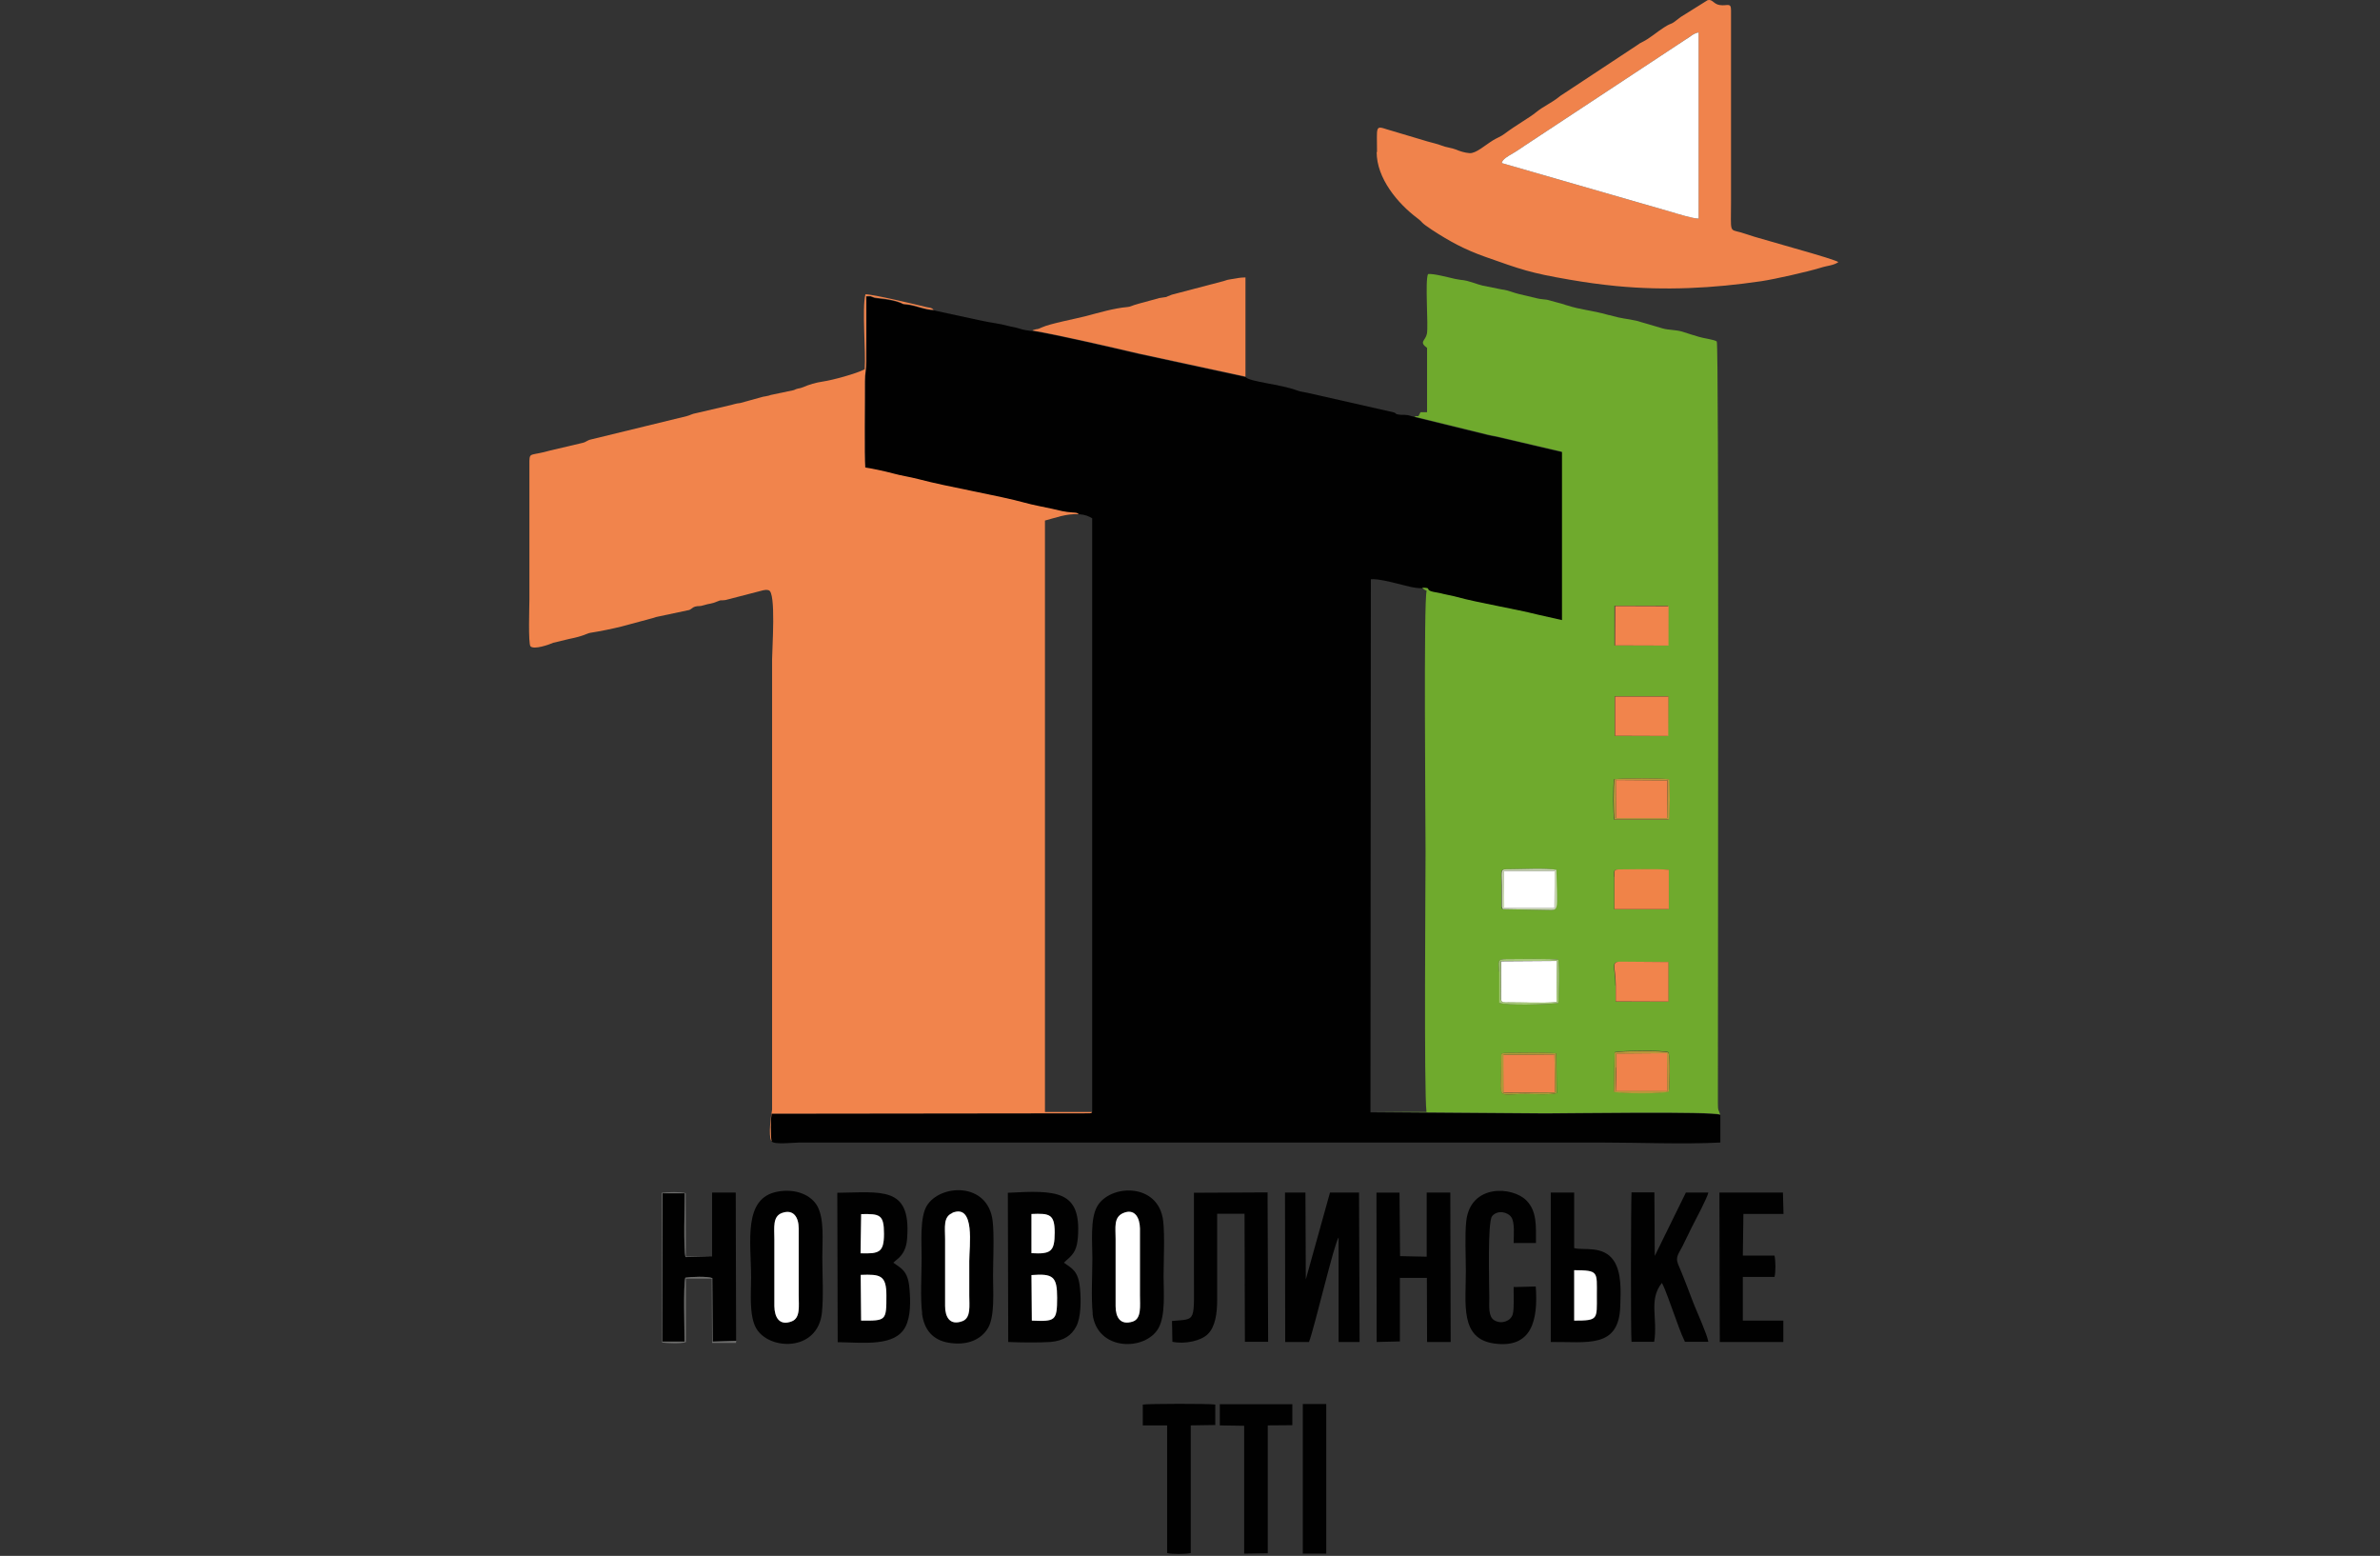 <?xml version="1.0" encoding="UTF-8"?>
<svg id="a" data-name="Шар 1" xmlns="http://www.w3.org/2000/svg" width="127" height="83" viewBox="0 0 127 83">
  <rect x="0" y="0" width="127" height="83" fill="#333333" stroke="none"/>
  <defs>
    <style>
      .b {
        fill: #6d6d6c;
      }

      .b, .c, .d, .e, .f, .g, .h, .i, .j, .k, .l, .m {
        fill-rule: evenodd;
      }

      .c {
        fill: #fff;
      }

      .d {
        fill: #b9973a;
      }

      .e {
        fill: #6faa2d;
      }

      .f {
        fill: #f08348;
      }

      .g {
        fill: #a5c776;
      }

      .h {
        fill: #010101;
      }

      .n, .i {
        fill: #f1844c;
      }

      .j {
        fill: #f0834c;
      }

      .k {
        fill: #ccd9b5;
      }

      .l {
        fill: #ac9b38;
      }

      .m {
        fill: #f0824b;
      }
    </style>
  </defs>
  <path class="h" d="M57.57,27.43c.31,.02,.52,.1,.71,.22v31.67c-.12,.13,.03,.02-.13,.07l-16.97,.02c-.07,.3-.06,1.15-.01,1.47,.11,.2,1.21,.07,1.47,.07h42.86c2.02,0,4.29,.1,6.3,0v-1.47c-.36-.19-8.15-.07-9.31-.07l-9.36-.07,.02-28.44c.37-.03,1.08,.15,1.4,.23,.42,.1,.91,.26,1.35,.25,.53,.02,.16,.09,.47,.19,.11,.04,.37,.07,.48,.1,.29,.08,.64,.13,.92,.21,.99,.27,3.12,.64,4.26,.93l1.34,.3v-8.98s-3.5-.82-3.5-.82c-.19-.04-.3-.05-.49-.1l-3.83-.94s-.03-.02-.05-.03c-.3-.05-.25-.1-.57-.11-.11,0-.22,0-.33-.02-.24-.06,0-.02-.22-.11l-4.59-1.04c-.25-.06-.36-.05-.6-.14-.86-.32-2.49-.45-2.72-.7l-5.74-1.24c-1.4-.33-4.31-1.01-5.63-1.22-.23-.02-.5-.06-.7-.13-.24-.08-.41-.09-.63-.15-.39-.11-.92-.17-1.34-.26l-2.59-.56c-.47,0-.96-.24-1.39-.29-.36-.04-.14,0-.39-.1-.53-.21-1.25-.22-1.39-.27-.22-.07-.13-.09-.43-.07v3.46c0,.45-.08,.63-.07,1.08,0,.85-.04,4.04,.02,4.6,.41,.06,1.09,.21,1.46,.31,.43,.12,.92,.19,1.38,.31,1.54,.41,4.31,.88,5.68,1.26,.42,.12,.99,.21,1.44,.32,.44,.1,.66,.17,1.12,.2,.15,.01,.21,0,.32,.09h0Zm0,0"/>
  <path class="i" d="M41.17,60.88c-.05-.32-.06-1.17,.01-1.47l16.97-.02c.17-.05,.02,.06,.12-.07h-2.51s0-31.55,0-31.55c.58-.15,1.11-.37,1.81-.34-.1-.09-.17-.08-.32-.09-.46-.03-.68-.1-1.12-.2-.45-.1-1.02-.2-1.44-.32-1.37-.38-4.14-.85-5.68-1.26-.46-.12-.95-.19-1.38-.31-.37-.1-1.04-.25-1.46-.31-.06-.56-.01-3.75-.02-4.6,0-.44,.08-.63,.07-1.08v-3.46c.31-.02,.21,0,.43,.07,.14,.04,.86,.06,1.39,.27,.24,.1,.03,.06,.39,.1,.44,.05,.92,.28,1.39,.29-.12-.14-.25-.11-.44-.16-.44-.11-2.82-.68-3.2-.67-.19,.77,.03,3.03-.04,4-.43,.23-1.72,.58-2.21,.65-.44,.07-.71,.15-1.09,.31-.15,.06-.1,.03-.26,.07-.2,.05-.1,.05-.26,.09l-1.19,.25c-.14,.04-.05,.03-.27,.07-.17,.03-.14,.02-.27,.06l-1.09,.3c-.25,.02-.42,.1-.64,.14l-1.67,.39c-.29,.05-.35,.12-.55,.17l-5.09,1.24c-.24,.05-.25,.14-.48,.19l-1.7,.4c-1.05,.3-1.1,.09-1.12,.56,0,.1,0,.24,0,.35v7.05c0,.32-.07,2.36,.06,2.49,.19,.19,.99-.09,1.21-.19l.83-.2c.81-.16,.97-.3,1.14-.33,.51-.08,1.16-.21,1.68-.34l1.56-.42c.25-.06,.19-.07,.4-.11l1.65-.35c.11-.04,.19-.15,.31-.18,.18-.05,.25,0,.45-.07,.35-.11,.4-.06,.75-.21,.23-.1,.16-.03,.42-.07l2.01-.52c.21-.05,.29,0,.3,0,.4,.09,.18,3.11,.18,3.68v24.03c-.06,.32-.21,1.37-.04,1.67h0Zm0,0"/>
  <path class="e" d="M80.11,56.55c0-.36-.04-.38,.33-.38,.76,0,1.9-.03,2.61,.02l.02,2.12c-.29,.11-1.29,.05-1.66,.05-1.63,0-1.3,.42-1.3-1.81h0Zm6.05-.42c.35-.09,2.64-.11,2.86,0,.12,.11,.06,1.98,.03,2.08-.28,.13-2.5,.12-2.93,.02l.04-2.11Zm-6.17-4.3c0-.52-.13-.67,.39-.67,.56,0,2.54-.04,2.77,.04,.07,.17,.03,2.13,0,2.32-.66,.06-2.69,.13-3.14-.02v-1.67Zm6.21,.74c0-.97-.28-1.26,.25-1.26l2.57,.02v2.11s-2.81-.01-2.81-.01v-.85Zm-.07-5.8c0-.35-.05-.38,.32-.38,.73,0,1.92-.04,2.59,.02v2.1s-2.9,0-2.9,0v-1.73Zm-5.96,1.73c-.03-.05-.02,0-.05-.14v-1.13c-.01-.88-.1-.86,.41-.86,.63,0,1.93-.07,2.5,.03,.05,2.35,.17,2.14-.56,2.14l-2.29-.04Zm5.97-4.78c-.07-.23-.07-1.89-.01-2.15,.3-.06,2.62-.06,2.91,0,.05,.28,.06,1.91-.01,2.16h-2.89Zm.02-6.57h2.86s-.02,2.1-.02,2.1h-2.84s0-2.1,0-2.1Zm0-4.83h2.85s-.01,2.11-.01,2.11h-2.85s0-2.11,0-2.11Zm-10.68-10.11s.04,0,.05,.03l3.83,.94c.19,.05,.29,.06,.49,.1l3.5,.82v8.98s-1.33-.3-1.33-.3c-1.14-.29-3.27-.65-4.26-.93-.28-.08-.63-.13-.92-.21-.12-.03-.38-.06-.48-.1-.31-.11,.06-.18-.47-.19,.13,.14,.15,.11,.24,.17-.17,.38-.06,12.36-.06,13.93,0,1.37-.09,12.81,.05,13.87h-3.01s9.36,.07,9.36,.07c1.16,0,8.95-.12,9.32,.07-.09-.31-.12-.16-.12-.59,0-.21,0-.42,0-.63,0-6.52,.06-39.88-.06-40.02-.09-.1-.71-.17-.95-.25-.31-.09-.59-.18-.9-.28-.33-.1-.74-.08-1.04-.17l-1.4-.41c-.59-.13-.66-.08-1.45-.3-.02,0-.03,0-.05-.01-.97-.27-1.4-.25-2.27-.53-.02,0-.07-.02-.08-.03l-.92-.25c-.2-.03-.35-.03-.51-.07l-.97-.23c-.31-.07-.59-.21-.94-.25l-1-.2c-.21-.05-.3-.09-.49-.15-.66-.21-.45-.1-.99-.21-.36-.08-1.18-.3-1.45-.26-.17,.39,.03,2.78-.06,3.19-.08,.38-.44,.42,.01,.75v3.43s-.35,0-.35,0l-.11,.21h-.22Zm0,0"/>
  <path class="j" d="M80.14,8.7c0-.19,.38-.4,.56-.5,.27-.16,.44-.28,.66-.43l8.57-5.65c.25-.15,.42-.34,.71-.39V11.66c-.31,0-1.09-.25-1.41-.34l-9.09-2.62Zm-6.68-.59c0,1.4,1.12,2.74,2.16,3.52,.37,.28,.11,.18,.79,.63,.95,.62,1.74,1.05,2.87,1.45,1.88,.66,2.32,.84,4.48,1.21,.88,.15,1.59,.25,2.49,.34,2.62,.25,5.15,.12,7.74-.26,.73-.11,2.45-.5,3.14-.71,.4-.13,.7-.12,.97-.31-.11-.08-1.23-.42-1.42-.47l-3.06-.88c-.27-.08-.47-.16-.72-.23-.64-.18-.53,.06-.53-1.66V.55c0-.44-.19-.22-.6-.28-.34-.05-.38-.33-.65-.26l-1.44,.9c-.65,.52-.36,.22-.88,.55-.38,.24-.77,.59-1.16,.78-.11,.05-.17,.09-.28,.17-.01,0-.02,.02-.03,.02l-3.97,2.62c-.13,.08-.06,.04-.13,.09-.44,.36-.85,.51-1.29,.87-.3,.25-1.02,.65-1.66,1.13-.18,.14-.43,.23-.62,.35-.42,.26-.9,.7-1.24,.68-.26-.02-.54-.11-.72-.19-.22-.09-.54-.12-.76-.21-.25-.1-.48-.14-.75-.22l-2.18-.65c-.64-.21-.53-.15-.53,1.21h0Zm0,0"/>
  <path class="c" d="M80.14,8.7l9.09,2.62c.31,.09,1.09,.34,1.41,.34V1.73c-.29,.05-.46,.25-.71,.39l-8.57,5.65c-.22,.15-.39,.27-.66,.43-.18,.1-.56,.31-.56,.5h0Zm0,0"/>
  <path class="j" d="M55.09,17.63c1.32,.22,4.23,.89,5.63,1.22l5.74,1.24v-5.29c-.3,0-.55,.06-.8,.1-.25,.04-.17,.04-.35,.09l-2.78,.73c-.55,.2-.01,.07-.67,.18l-1.06,.29c-.43,.11-.46,.18-.65,.19-.71,.06-1.54,.31-2.23,.49-.5,.13-1.91,.4-2.31,.59-.38,.17-.17,.04-.48,.15,0,0-.03,.01-.04,.02h0Zm0,0"/>
  <path class="h" d="M69.85,71.59c.29-.75,1.36-5.33,1.58-5.57v5.57s1.12,0,1.12,0l-.03-7.97h-1.55s-1.29,4.63-1.29,4.63l-.02-4.63h-1.09s.01,7.97,.01,7.97h1.26Zm0,0"/>
  <path class="h" d="M45.93,68.01c1.04-.04,1.37,.01,1.37,1.1,0,1.35,0,1.35-1.35,1.34l-.02-2.19v-.25Zm.03-3.25c.99-.02,1.22,.01,1.22,1.05,0,1-.27,1.07-1.24,1.04l.03-2.1Zm1.72,2.59s.04-.03,.1-.09c.01-.01,.05-.04,.06-.05,.06-.05,.11-.09,.15-.13,.29-.29,.4-.65,.42-1.09,.19-2.74-1.4-2.38-3.73-2.36l.02,7.97c1.41,.02,3.07,.25,3.62-.83,.28-.55,.27-1.35,.21-2.03-.08-.99-.47-1.08-.86-1.38h0Zm0,0"/>
  <path class="h" d="M55.06,70.45l-.02-2.43c1.17-.09,1.37,.08,1.37,1.21,0,1.24-.1,1.28-1.35,1.22h0Zm-.03-3.59v-2.09c.96-.04,1.25,0,1.25,.99,0,1.03-.21,1.16-1.25,1.1h0Zm1.9,.35c.39-.33,.54-.58,.59-1.23,.18-2.49-1.16-2.49-3.74-2.35l.02,7.96c.62,.03,1.63,.04,2.25,0,.71-.06,1.12-.35,1.37-.81,.27-.49,.27-1.42,.21-2.05-.09-.96-.44-1.06-.86-1.37l.15-.14Zm0,0"/>
  <path class="h" d="M62.56,71.58c.67,.14,1.52-.05,1.88-.4,.41-.39,.51-1.11,.51-1.85v-4.58s1.46,0,1.46,0l.02,6.83h1.24s-.03-7.97-.03-7.97l-3.93,.02v4c-.01,3,.18,2.71-1.17,2.84l.02,1.11Zm0,0"/>
  <path class="h" d="M74.72,68.17h1.42s.01,3.42,.01,3.42h1.26s-.02-7.97-.02-7.97h-1.26v3.42l-1.42-.03-.03-3.39h-1.23s.01,7.97,.01,7.97l1.24-.03v-3.4h0Zm0,0"/>
  <path class="h" d="M59.92,64.72c.63-.28,.9,.24,.91,.81v3.58c0,.55,.09,1.23-.38,1.39-.68,.22-.91-.24-.92-.82v-3.58c0-.62-.11-1.15,.39-1.38h0Zm-1.62,5.36c.23,2.01,2.82,2.01,3.52,.77,.38-.69,.27-1.91,.27-2.76s.07-2.12-.02-2.95c-.24-2.08-2.86-1.98-3.53-.77-.37,.66-.25,1.92-.25,2.75,0,.87-.07,2.13,.02,2.96h0Zm0,0"/>
  <path class="h" d="M41.72,64.71c.63-.24,.9,.24,.9,.82v3.58c0,.55,.1,1.19-.37,1.38-.68,.27-.92-.23-.93-.81v-3.58c0-.61-.1-1.2,.4-1.39h0Zm2.14,5.31c.09-.84,.02-2.07,.02-2.96s.11-1.99-.25-2.69c-.33-.63-1.19-.98-2.14-.8-1.86,.34-1.41,2.7-1.41,4.57,0,.85-.11,2.02,.26,2.7,.67,1.21,3.3,1.3,3.52-.82h0Zm0,0"/>
  <path class="h" d="M50.82,64.71c1.24-.51,.91,1.8,.91,2.58,0,.61,0,1.21,0,1.82,0,.55,.1,1.21-.37,1.38-.68,.25-.91-.24-.92-.81v-3.58c0-.61-.11-1.18,.39-1.38h0Zm-1.62,5.36c.11,.87,.58,1.42,1.42,1.56,.99,.17,1.75-.17,2.11-.8,.36-.63,.26-1.94,.26-2.76,0-.86,.07-2.12-.02-2.93-.25-2.12-2.84-1.98-3.53-.79-.36,.63-.26,1.95-.26,2.76,0,.85-.08,2.17,.03,2.96h0Zm0,0"/>
  <path class="h" d="M38.01,67.02l-1.43,.03c-.11-.36-.05-2.83-.04-3.4h-1.19s0,7.92,0,7.92h1.18c0-.6-.07-3,.04-3.41,.3-.06,1.17-.08,1.44,.02l.02,3.39,1.25-.04-.02-7.91h-1.26s0,3.4,0,3.4Zm0,0"/>
  <path class="h" d="M91.16,71.58c-.07-.41-.6-1.57-.79-2.05-.27-.71-.53-1.4-.82-2.08-.17-.4,.04-.58,.24-.99,.16-.33,.31-.63,.47-.96,.2-.4,.83-1.57,.9-1.88h-1.2s-1.66,3.38-1.66,3.38l-.02-3.39h-1.22c-.03,.51-.05,7.41,0,7.97h1.21c.2-1.26-.31-2.24,.41-3.14,.19,.34,.45,1.13,.62,1.58,.19,.5,.37,1.07,.61,1.56h1.25Zm0,0"/>
  <path class="h" d="M84,70.45v-2.69c1.32,0,1.21,.05,1.21,1.35s.09,1.34-1.21,1.34h0Zm-1.25,1.14c1.95-.02,3.64,.37,3.71-1.91,.03-.85,.07-1.81-.35-2.43-.56-.83-1.61-.53-2.11-.67v-2.96s-1.25,0-1.25,0v7.98h0Zm0,0"/>
  <path class="h" d="M80.77,68.64c-.01,.37,.04,1.17-.05,1.48-.11,.35-.58,.54-.97,.32-.34-.19-.28-.74-.28-1.21,0-.85-.1-4.03,.15-4.35,.28-.35,.84-.23,1.03,.06,.19,.29,.12,.98,.12,1.37h1.19c0-.91,.06-1.67-.49-2.25-.74-.78-3.01-.92-3.23,1.09-.08,.78-.02,1.86-.02,2.67,0,1.75-.32,3.59,1.5,3.85,2.03,.29,2.36-1.26,2.23-3.04l-1.17,.03Zm0,0"/>
  <path class="h" d="M93.03,64.76h2.14s-.03-1.14-.03-1.14h-3.39s.02,7.97,.02,7.97h3.39s0-1.14,0-1.14h-2.16s0-2.33,0-2.33h1.69c.07-.26,.06-.88,0-1.14h-1.69s.03-2.22,.03-2.22Zm0,0"/>
  <path class="h" d="M60.98,76.04h1.3v6.81c.26,.07,.98,.06,1.26,0v-6.81s1.31-.02,1.31-.02v-1.09c-.3-.06-3.62-.05-3.87,0v1.1Zm0,0"/>
  <path class="h" d="M65.09,76.04l1.3,.02v6.82s1.26-.02,1.26-.02v-6.82s1.31-.01,1.31-.01v-1.12s-3.87,0-3.87,0v1.14Zm.01,0"/>
  <path class="h" d="M69.51,82.88h1.26s0-7.98,0-7.98h-1.25s0,7.98,0,7.98h0Zm0,0"/>
  <path class="c" d="M50.82,64.71c-.5,.2-.39,.77-.39,1.38v3.58c0,.57,.24,1.06,.92,.81,.47-.17,.37-.83,.37-1.38,0-.61,0-1.21,0-1.82,0-.78,.34-3.09-.91-2.58h0Zm0,0"/>
  <path class="c" d="M41.72,64.71c-.5,.19-.4,.78-.4,1.39v3.58c.01,.58,.26,1.07,.93,.81,.47-.18,.37-.83,.37-1.38v-3.58c0-.58-.27-1.05-.9-.82h0Zm0,0"/>
  <path class="c" d="M59.92,64.72c-.5,.23-.39,.76-.39,1.38v3.58c0,.58,.24,1.04,.92,.82,.47-.16,.38-.83,.38-1.39v-3.58c-.01-.57-.28-1.09-.91-.81h0Zm0,0"/>
  <path class="c" d="M80.1,51.27c-.01,.43,0,.87,0,1.3,0,.99-.08,.91,.4,.91,.82,0,1.75,.04,2.57-.01l.02-2.21-2.98,.02Zm0,0"/>
  <path class="f" d="M86.15,46.77v1.73s2.9,0,2.9,0v-2.1c-.66-.06-1.85-.02-2.58-.02-.37,0-.32,.04-.32,.38h0Zm0,0"/>
  <rect class="n" x="86.55" y="31.96" width="2.1" height="2.85" transform="translate(53.95 120.88) rotate(-89.82)"/>
  <polygon class="i" points="86.18 39.25 89.02 39.26 89.03 37.16 86.18 37.16 86.18 39.25"/>
  <path class="i" d="M86.22,52.57v.85s2.81,.01,2.81,.01v-2.11s-2.56-.02-2.56-.02c-.53,0-.25,.3-.25,1.26h0Zm0,0"/>
  <polygon class="m" points="80.22 58.29 82.98 58.28 82.95 56.25 80.21 56.27 80.22 58.29"/>
  <polygon class="i" points="86.23 43.64 88.96 43.64 88.98 41.63 86.22 41.61 86.23 43.64"/>
  <path class="m" d="M86.22,58.21h2.76s-.02-2.03-.02-2.03l-2.7,.02v.74s-.04,1.26-.04,1.26h0Zm0,0"/>
  <polygon class="c" points="80.26 48.45 82.95 48.45 82.96 46.46 80.24 46.46 80.26 48.45"/>
  <path class="c" d="M55.06,70.45c1.25,.05,1.35,.02,1.35-1.22,0-1.13-.21-1.3-1.37-1.21l.02,2.43Zm0,0"/>
  <path class="c" d="M45.93,68.26l.02,2.19c1.34,.01,1.35,.01,1.35-1.34,0-1.09-.33-1.14-1.37-1.1v.25Zm0,0"/>
  <path class="c" d="M84,70.45c1.3,0,1.21-.07,1.21-1.34s.11-1.34-1.21-1.35v2.69s0,0,0,0Zm0,0"/>
  <path class="c" d="M55.03,66.85c1.04,.06,1.25-.07,1.25-1.1,0-.99-.28-1.03-1.24-.99v2.09Zm0,0"/>
  <path class="c" d="M45.93,66.86c.98,.03,1.24-.04,1.24-1.04,0-1.04-.23-1.07-1.22-1.05l-.03,2.1Zm0,0"/>
  <path class="b" d="M39.28,71.53l-1.25,.04-.02-3.39c-.26-.1-1.14-.07-1.44-.02-.11,.41-.04,2.81-.04,3.41h-1.18s0-7.91,0-7.91h1.19c0,.57-.07,3.04,.04,3.4l1.43-.03h-1.41s-.01-3.38-.01-3.38c-.25-.08-.97-.06-1.28-.02l.02,7.99c.31,.04,.98,.07,1.27-.02v-3.39s1.38,0,1.38,0l.02,3.43h1.12c.3,0,.09,.01,.17-.08h0Zm0,0"/>
  <path class="d" d="M86.25,56.95v-.45s0-.29,0-.29l2.7-.02,.02,2.01h-2.76s.03-1.25,.03-1.25Zm-.13,1.3c.43,.1,2.65,.11,2.93-.02,.03-.1,.09-1.97-.03-2.08-.23-.11-2.52-.1-2.86,0l-.04,2.11Zm0,0"/>
  <path class="g" d="M80.1,51.27l2.98-.02-.02,2.21c-.82,.05-1.75,0-2.57,.01-.48,0-.4,.08-.4-.91,0-.43-.01-.87,0-1.3h0Zm-.1,.56v1.67c.45,.16,2.49,.08,3.15,.02,.04-.19,.08-2.14,0-2.32-.23-.08-2.21-.04-2.77-.04-.52,0-.39,.14-.39,.67h0Zm0,0"/>
  <path class="d" d="M86.22,41.61l2.77,.02-.03,2.01h-2.73s-.01-2.03-.01-2.03Zm-.06,2.11h2.89c.07-.24,.07-1.87,.01-2.15-.3-.06-2.61-.06-2.91,0-.05,.26-.06,1.92,.01,2.15h0Zm0,0"/>
  <path class="k" d="M80.24,46.46h2.72s0,1.99,0,1.99h-2.69s-.02-1.99-.02-1.99Zm-.04,2.04l2.29,.04c.73,0,.61,.2,.56-2.14-.56-.1-1.87-.03-2.5-.03-.51,0-.42-.02-.41,.86v1.13c.03,.14,.03,.09,.06,.14h0Zm0,0"/>
  <path class="l" d="M80.21,56.27l2.74-.02,.03,2.03-2.75,.02v-2.03Zm-.11,.28c0,2.23-.33,1.81,1.3,1.81,.38,0,1.38,.06,1.66-.05l-.02-2.12c-.71-.06-1.85-.02-2.61-.02-.37,0-.33,.02-.33,.38h0Zm0,0"/>
</svg>